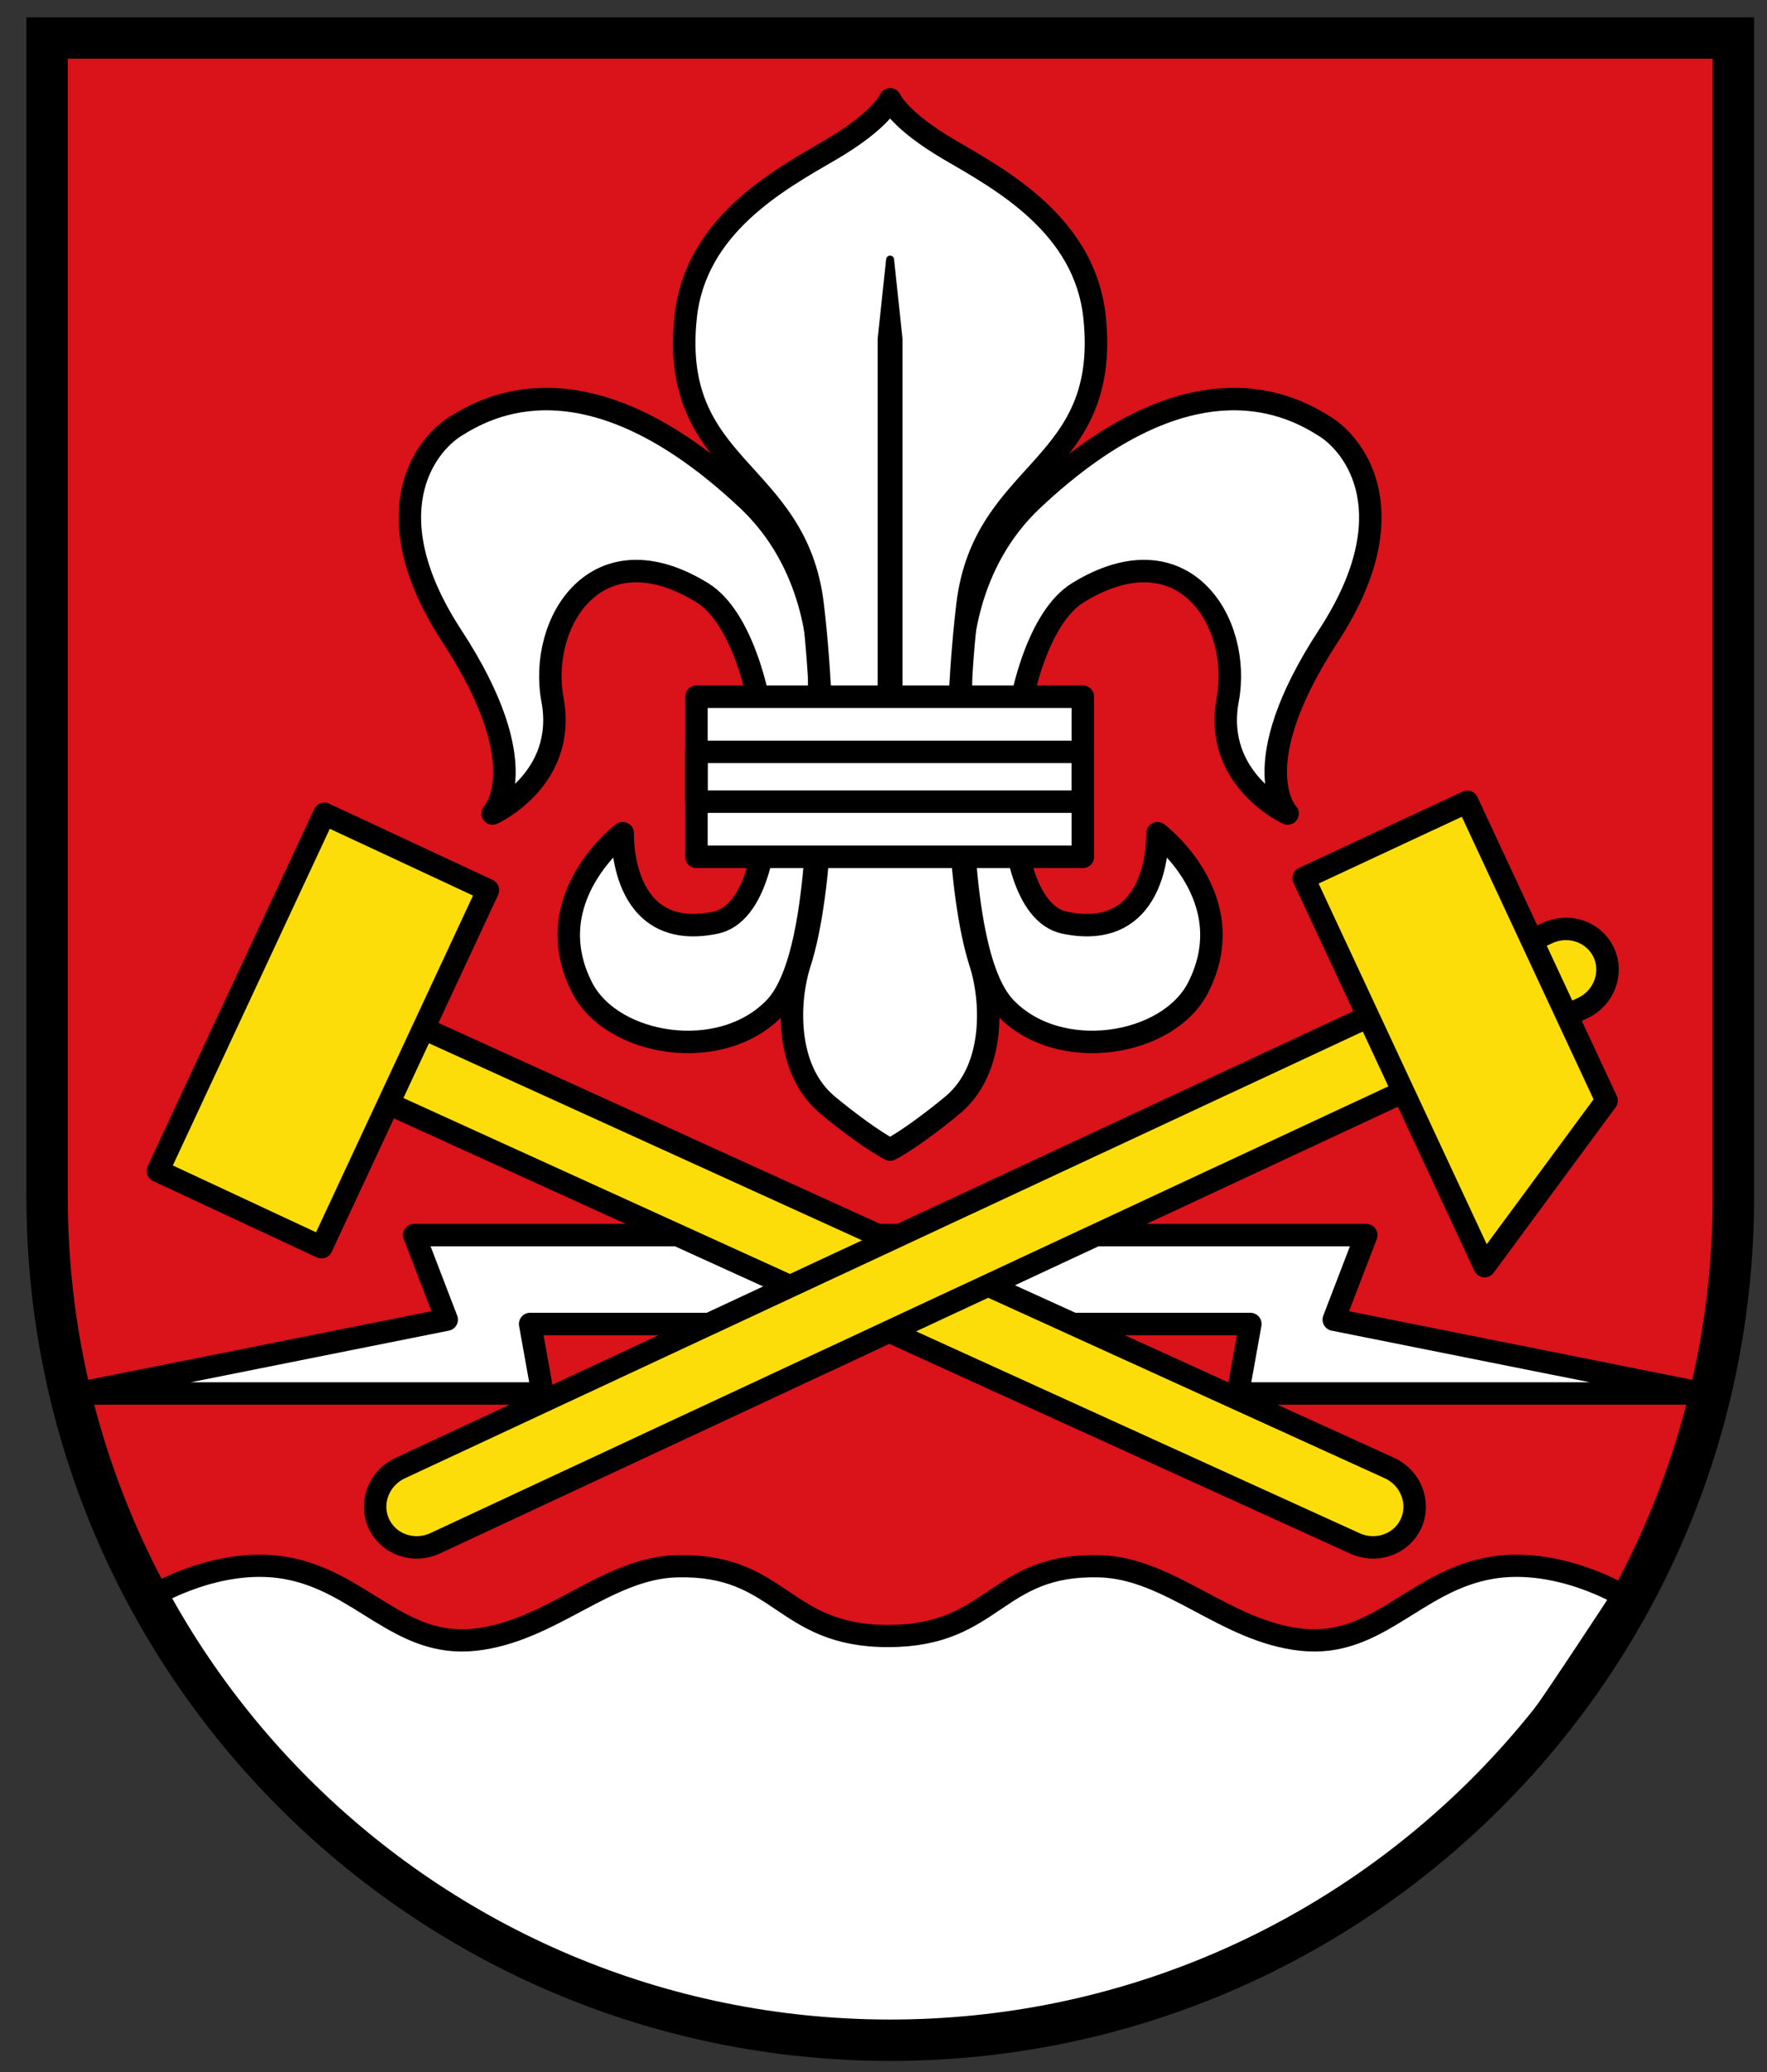 <?xml version="1.0" encoding="UTF-8" standalone="no"?>
<!-- Generator: Adobe Illustrator 14.0.0, SVG Export Plug-In . SVG Version: 6.00 Build 43363)  -->

<svg
   xmlns:dc="http://purl.org/dc/elements/1.1/"
   xmlns:cc="http://creativecommons.org/ns#"
   xmlns:rdf="http://www.w3.org/1999/02/22-rdf-syntax-ns#"
   xmlns:svg="http://www.w3.org/2000/svg"
   xmlns="http://www.w3.org/2000/svg"
   xmlns:xlink="http://www.w3.org/1999/xlink"
   xmlns:sodipodi="http://sodipodi.sourceforge.net/DTD/sodipodi-0.dtd"
   xmlns:inkscape="http://www.inkscape.org/namespaces/inkscape"
   version="1.1"
   id="Ebene_1"
   x="0px"
   y="0px"
   width="334.445px"
   height="392.141px"
   viewBox="0 0 334.445 392.141"
   enable-background="new 0 0 334.445 392.141"
   xml:space="preserve"
   inkscape:version="0.48.4 r9939"
   sodipodi:docname="Wappen_Ensdorf_big.svg"><rect x="0" y="0" width="334.445" height="392.141" fill="#333333" stroke="none"/><defs
   id="defs49" /><sodipodi:namedview
   pagecolor="#ffffff"
   bordercolor="#666666"
   borderopacity="1"
   objecttolerance="10"
   gridtolerance="10"
   guidetolerance="10"
   inkscape:pageopacity="0"
   inkscape:pageshadow="2"
   inkscape:window-width="1280"
   inkscape:window-height="972"
   id="namedview47"
   showgrid="false"
   inkscape:zoom="0.85110817"
   inkscape:cx="154.33941"
   inkscape:cy="127.27523"
   inkscape:window-x="-4"
   inkscape:window-y="-4"
   inkscape:window-maximized="1"
   inkscape:current-layer="Ebene_1" />
<g
   id="g3">
	<path
   fill="#DA001A"
   d="M8.916,7.196h319.166v219.312c0,88.137-71.446,159.583-159.583,159.583   c-88.136,0-159.583-71.446-159.583-159.583V7.196L8.916,7.196z"
   id="path5"
   style="fill:#da121a;fill-opacity:1" />
	<g
   id="g7">
		<defs
   id="defs9">
			<path
   id="SVGID_1_"
   d="M8.916,7.196h319.166v219.312c0,88.137-71.446,159.583-159.583,159.583     c-88.136,0-159.583-71.446-159.583-159.583V7.196L8.916,7.196z" />
		</defs>
		<clipPath
   id="SVGID_2_">
			<use
   xlink:href="#SVGID_1_"
   overflow="visible"
   id="use13" />
		</clipPath>
		<path
   clip-path="url(#SVGID_2_)"
   fill="#C7CDD1"
   stroke="#000000"
   stroke-width="4.206"
   stroke-miterlimit="3.864"
   d="    M28.968,301.989c0,0,12.272-7.475,25.013-5.281c14.442,2.486,21.438,15.147,35.88,13.594s24.888-13.557,38.235-13.905    c19.806-0.517,19.844,13.205,40,13.204c20.232-0.001,20.198-13.721,40.004-13.204c13.348,0.349,23.793,12.352,38.235,13.905    s21.438-11.107,35.881-13.594c12.74-2.193,25.013,5.281,25.013,5.281s-12.688,19.366-15.663,23.38    c-36.488,49.243-76.507,52.446-85.249,55.554c-4.979,1.771-33.186,5.606-38.217,5.469c-5.032-0.139-33.514-3.795-38.221-5.469    c-8.742-3.107-48.761-6.311-85.25-55.554C41.657,321.355,28.968,301.989,28.968,301.989L28.968,301.989z"
   id="path15"
   style="fill:#ffffff" />
	</g>
	<path
   fill="none"
   stroke="#000000"
   stroke-width="7.832"
   stroke-miterlimit="3.864"
   d="M8.916,7.196h319.166v219.312   c0,88.137-71.446,159.583-159.583,159.583c-88.136,0-159.583-71.446-159.583-159.583V7.196L8.916,7.196z"
   id="path17" />
	
		<path
   fill="#C7CDD1"
   stroke="#000000"
   stroke-width="4.252"
   stroke-linecap="round"
   stroke-linejoin="round"
   stroke-miterlimit="2"
   d="   M243.705,153.951c0,0-8.533-8.718,7.688-33.554c15.068-23.068,5.203-36.04-0.621-39.689c-5.824-3.649-24.933-14.757-55.379,13.905   c-12.578,11.841-13.824,28.271-13.514,35.028s-1.864,50.175,8.311,60.972c10.176,10.797,30.928,7.375,36.582-3.729   c8.621-16.932-7.689-29.203-7.689-29.203s0.731,20.704-17.554,16.933c-15.068-3.107-12.04-53.514,2.486-62.446   c19.98-12.287,31.079,5.57,28.351,20.271C229.569,147.505,243.705,153.951,243.705,153.951L243.705,153.951z"
   id="path19"
   style="fill:#ffffff" />
	<path
   fill="#C7CDD1"
   stroke="#000000"
   stroke-width="4.252"
   stroke-linejoin="round"
   stroke-miterlimit="3.864"
   d="   M93.235,153.951c0,0,8.533-8.718-7.689-33.554c-15.068-23.068-5.203-36.04,0.622-39.689c5.824-3.649,24.932-14.757,55.378,13.905   c12.578,11.841,13.824,28.271,13.514,35.028c-0.311,6.757,1.865,50.175-8.311,60.972c-10.175,10.797-30.927,7.375-36.581-3.729   c-8.622-16.932,7.689-29.203,7.689-29.203s-0.731,20.704,17.554,16.933c15.068-3.107,12.04-53.514-2.486-62.446   c-19.981-12.287-31.08,5.57-28.351,20.271C107.371,147.505,93.235,153.951,93.235,153.951L93.235,153.951z"
   id="path21"
   style="fill:#ffffff" />
	<polygon
   fill="#C7CDD1"
   stroke="#000000"
   stroke-width="4.252"
   stroke-linejoin="round"
   stroke-miterlimit="3.864"
   points="   100.342,250.551 102.702,263.704 14.61,263.704 84.548,249.727 78.404,233.727 258.594,233.727 252.45,249.727 322.388,263.704    234.296,263.704 236.656,250.551 100.342,250.551  "
   id="polygon23"
   style="fill:#ffffff" />
	<path
   fill="#C7CDD1"
   stroke="#000000"
   stroke-width="4.252"
   stroke-linejoin="round"
   stroke-miterlimit="3.864"
   d="   M168.473,18.794L168.473,18.794c0,0,1.54,3.91,11.396,9.643c9.855,5.732,25.486,14.296,27.299,31.587   c3.053,29.114-21.009,28.496-24.062,54.557c-3.052,26.062-1.843,54.428,2.495,67.794c2.062,6.351,3.097,19.764-5.319,26.763   c-3.671,3.052-8.714,6.803-11.809,8.407l0,0c-3.094-1.604-8.144-5.355-11.814-8.407c-8.417-6.999-7.382-20.413-5.32-26.763   c4.338-13.366,5.547-41.732,2.495-67.794s-27.114-25.443-24.062-54.557c1.813-17.291,17.443-25.855,27.298-31.587   S168.473,18.794,168.473,18.794L168.473,18.794z"
   id="path25"
   style="fill:#ffffff" />
	<polygon
   stroke="#000000"
   stroke-width="1.5"
   stroke-linejoin="round"
   stroke-miterlimit="3.864"
   points="168.47,49.114    170.071,64.118 170.071,155.418 166.868,155.365 166.868,64.118 168.47,49.114  "
   id="polygon27" />
	<polygon
   fill="#C7CDD1"
   stroke="#000000"
   stroke-width="4.252"
   stroke-linejoin="round"
   stroke-miterlimit="3.864"
   points="   131.821,131.844 204.953,131.844 204.953,162.146 131.821,162.146 131.821,131.844  "
   id="polygon29"
   style="fill:#ffffff" />
	<polygon
   fill="none"
   stroke="#000000"
   stroke-width="4.252"
   stroke-linejoin="round"
   stroke-miterlimit="3.864"
   points="   131.821,142.286 204.953,142.286 204.953,151.704 131.821,151.704 131.821,142.286  "
   id="polygon31" />
	<path
   fill-rule="evenodd"
   clip-rule="evenodd"
   fill="#CEBE63"
   d="M267.042,288.358c1.831-3.927,0.034-8.641-4.014-10.527   l-207.17-94.268c-4.048-1.887-3.564,5.706-3.564,5.706s-7.114,6.626-3.067,8.515l207.17,94.268   C260.446,293.938,265.211,292.285,267.042,288.358L267.042,288.358L267.042,288.358z"
   id="path33"
   style="fill:#fcdd09;fill-opacity:1" />
	<path
   fill="none"
   stroke="#000000"
   stroke-width="0.571"
   stroke-miterlimit="3.864"
   d="M267.042,288.358   c1.831-3.927,0.034-8.641-4.014-10.527l-207.17-94.268c-4.048-1.887-3.564,5.706-3.564,5.706s-7.114,6.626-3.067,8.515   l207.17,94.268C260.446,293.938,265.211,292.285,267.042,288.358L267.042,288.358L267.042,288.358z"
   id="path35" />
	<path
   fill="none"
   stroke="#000000"
   stroke-width="4.252"
   stroke-miterlimit="3.864"
   d="M267.042,288.358   c1.831-3.927,0.034-8.641-4.014-10.527l-207.17-94.268c-4.048-1.887-3.564,5.706-3.564,5.706s-7.114,6.626-3.067,8.515   l207.17,94.268C260.446,293.938,265.211,292.285,267.042,288.358L267.042,288.358L267.042,288.358z"
   id="path37" />
	<polygon
   fill="#CEBE63"
   stroke="#000000"
   stroke-width="4.252"
   stroke-linejoin="round"
   stroke-miterlimit="3.864"
   points="   61.393,154.011 92.353,168.45 60.847,236.019 29.887,221.58 61.393,154.011  "
   id="polygon39"
   style="fill:#fcdd09;fill-opacity:1" />
	<path
   fill="#CEBE63"
   stroke="#000000"
   stroke-width="0.571"
   stroke-miterlimit="3.864"
   d="M71.715,288.358   c-1.831-3.927-0.034-8.641,4.013-10.527L292.9,176.563c4.047-1.887,8.812-0.234,10.644,3.692l0,0   c1.831,3.927,0.034,8.64-4.013,10.527L82.359,292.051C78.312,293.938,73.546,292.285,71.715,288.358L71.715,288.358L71.715,288.358   z"
   id="path41"
   style="fill:#fcdd09;fill-opacity:1" />
	<path
   fill="none"
   stroke="#000000"
   stroke-width="4.252"
   stroke-miterlimit="3.864"
   d="M71.715,288.358   c-1.831-3.927-0.034-8.641,4.013-10.527L292.9,176.563c4.047-1.887,8.812-0.234,10.644,3.692l0,0   c1.831,3.927,0.034,8.64-4.013,10.527L82.359,292.051C78.312,293.938,73.546,292.285,71.715,288.358L71.715,288.358L71.715,288.358   z"
   id="path43" />
	<polygon
   fill="#CEBE63"
   stroke="#000000"
   stroke-width="4.252"
   stroke-linejoin="round"
   stroke-miterlimit="3.864"
   points="   277.712,151.738 246.751,166.176 280.983,239.604 304.078,208.281 277.712,151.738  "
   id="polygon45"
   style="fill:#fcdd09;fill-opacity:1" />
</g>
</svg>
